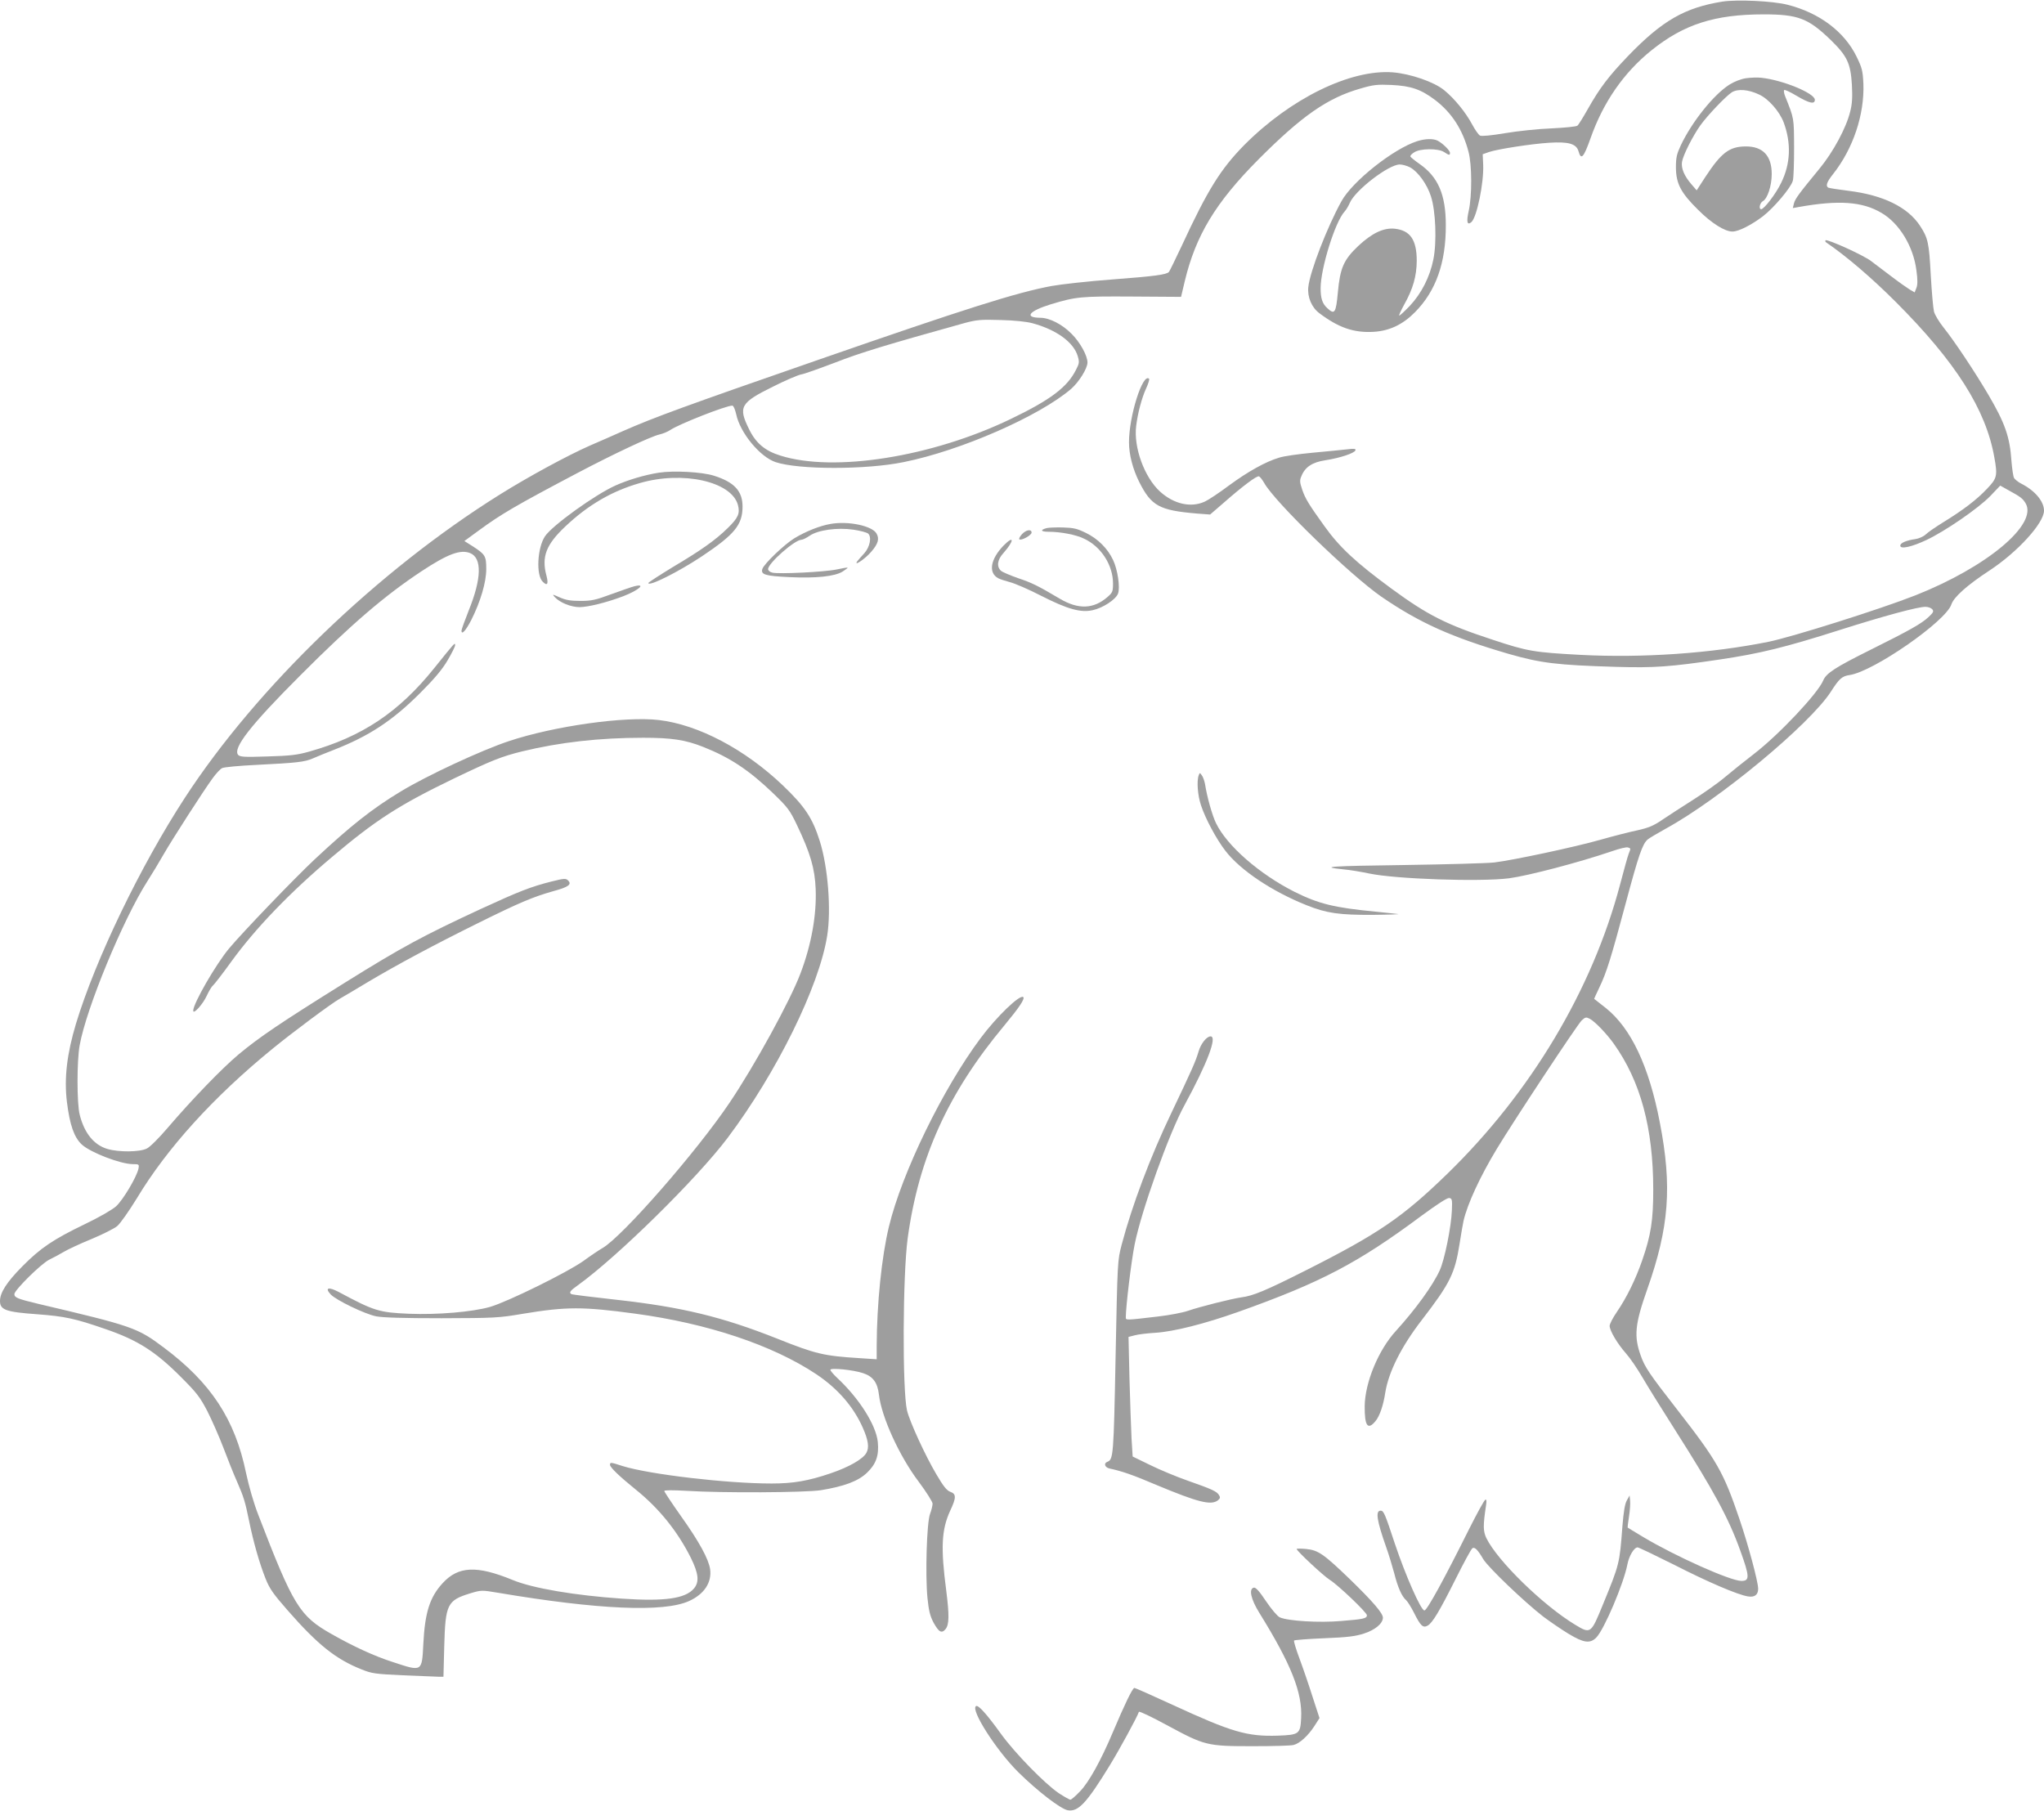 <?xml version="1.0" standalone="no"?>
<!DOCTYPE svg PUBLIC "-//W3C//DTD SVG 20010904//EN"
 "http://www.w3.org/TR/2001/REC-SVG-20010904/DTD/svg10.dtd">
<svg version="1.0" xmlns="http://www.w3.org/2000/svg"
 width="1280pt" height="1134pt" viewBox="0 0 1280 1134"
 preserveAspectRatio="xMidYMid meet">
<g transform="translate(0,1134) scale(0.1,-0.1)"
fill="#9e9e9e" stroke="none">
<path d="M10786 11330 c-236 -38 -377 -119 -591 -341 -121 -126 -177 -200
-250 -329 -30 -53 -60 -102 -67 -107 -7 -6 -80 -13 -163 -17 -82 -3 -213 -17
-290 -30 -89 -15 -146 -20 -157 -15 -9 5 -31 36 -48 68 -41 77 -112 164 -176
216 -63 52 -211 103 -322 112 -266 20 -641 -164 -931 -456 -148 -151 -228
-279 -391 -631 -40 -85 -76 -159 -80 -163 -15 -17 -91 -27 -355 -47 -148 -11
-319 -30 -380 -41 -220 -41 -536 -141 -1460 -462 -822 -285 -1033 -362 -1225
-447 -52 -23 -144 -64 -205 -90 -137 -60 -388 -196 -565 -307 -763 -476 -1523
-1208 -1973 -1900 -278 -427 -558 -1008 -681 -1413 -57 -190 -75 -341 -57
-490 18 -145 45 -222 93 -267 54 -50 243 -123 320 -123 39 0 40 -1 35 -29 -11
-51 -96 -195 -140 -235 -25 -22 -104 -68 -194 -111 -201 -97 -279 -150 -393
-265 -97 -98 -140 -164 -140 -217 0 -56 37 -69 232 -83 173 -13 236 -26 429
-93 201 -69 313 -140 474 -302 96 -96 117 -123 163 -211 28 -55 74 -159 101
-230 27 -71 64 -165 84 -209 44 -101 52 -128 77 -250 27 -132 64 -262 102
-358 26 -66 48 -97 139 -201 189 -216 302 -306 463 -370 64 -26 86 -29 260
-37 105 -4 205 -8 222 -9 l31 0 5 192 c7 262 19 286 162 330 70 21 72 21 174
4 627 -106 1038 -124 1197 -52 95 43 143 116 132 199 -9 63 -68 172 -182 332
-58 82 -105 153 -105 158 0 6 53 6 142 1 223 -14 738 -11 838 4 147 24 235 57
290 110 57 55 75 108 67 192 -11 107 -118 275 -256 403 -22 21 -41 43 -41 49
0 14 143 0 205 -21 61 -20 90 -58 99 -134 16 -140 128 -386 250 -547 47 -63
86 -125 86 -136 0 -12 -7 -41 -16 -65 -21 -57 -30 -384 -16 -526 8 -80 17
-114 38 -154 34 -61 51 -70 76 -40 22 29 23 86 4 237 -36 273 -30 385 24 503
39 82 39 106 1 119 -22 8 -43 34 -87 109 -71 120 -167 330 -184 400 -30 130
-27 845 4 1078 69 505 253 911 605 1333 93 112 130 167 119 178 -20 19 -166
-121 -268 -258 -235 -315 -492 -842 -573 -1178 -46 -189 -76 -485 -77 -749 l0
-83 -107 7 c-225 14 -275 26 -518 123 -343 136 -596 197 -999 242 -154 17
-283 33 -288 36 -16 10 -8 21 40 55 248 178 747 669 939 924 306 407 573 948
623 1265 26 164 5 429 -46 592 -46 146 -94 218 -232 350 -237 226 -529 380
-776 409 -212 25 -657 -38 -939 -132 -172 -57 -514 -216 -677 -315 -179 -108
-313 -214 -538 -424 -127 -119 -452 -457 -538 -560 -83 -100 -224 -344 -224
-389 0 -27 61 41 85 94 13 28 30 57 39 64 9 8 61 75 115 150 151 208 366 432
631 655 273 231 419 325 765 492 236 113 296 137 426 169 236 57 482 85 757
85 179 0 263 -13 375 -57 167 -66 287 -145 439 -291 91 -88 104 -105 148 -197
85 -178 113 -274 118 -404 6 -162 -27 -347 -95 -526 -64 -171 -287 -577 -444
-810 -205 -305 -670 -837 -795 -910 -24 -14 -78 -50 -120 -81 -101 -72 -475
-256 -585 -288 -112 -32 -329 -50 -507 -43 -189 8 -218 17 -442 137 -63 33
-88 26 -49 -16 34 -36 212 -122 284 -137 41 -8 171 -12 410 -12 332 1 358 2
510 28 272 45 375 45 700 1 455 -61 862 -197 1136 -379 135 -90 235 -205 293
-338 33 -75 40 -121 22 -154 -20 -39 -109 -90 -224 -129 -141 -48 -235 -64
-370 -64 -281 0 -764 57 -932 109 -77 25 -80 25 -80 8 0 -16 61 -74 160 -154
147 -118 263 -262 347 -430 48 -98 53 -149 19 -190 -54 -64 -183 -82 -451 -64
-295 20 -560 65 -685 117 -224 92 -340 87 -438 -20 -80 -87 -111 -182 -121
-380 -9 -177 -6 -175 -191 -114 -113 36 -248 98 -385 176 -199 113 -238 175
-458 747 -28 72 -58 176 -76 260 -69 336 -219 565 -516 787 -165 124 -195 134
-785 273 -129 31 -150 39 -150 61 0 25 168 191 219 216 25 12 66 34 91 49 25
15 102 51 173 80 70 29 143 66 161 81 19 16 74 94 123 174 189 314 480 635
849 936 127 104 370 285 422 314 26 15 106 62 177 105 187 111 415 233 690
369 258 128 344 164 472 200 93 25 115 42 91 66 -14 14 -24 14 -104 -6 -130
-33 -202 -61 -443 -172 -362 -168 -494 -239 -847 -459 -417 -260 -540 -344
-670 -452 -107 -90 -292 -282 -446 -462 -52 -61 -109 -118 -128 -127 -44 -23
-176 -24 -247 -3 -85 25 -145 99 -174 215 -18 70 -18 339 0 435 42 233 272
788 423 1025 30 47 76 123 102 169 54 94 250 399 308 478 21 29 47 57 59 63
11 6 107 15 212 20 258 13 304 18 357 41 25 11 83 35 130 53 220 86 367 182
541 356 90 90 138 147 172 205 26 44 47 86 47 94 0 20 1 21 -130 -142 -223
-278 -453 -431 -785 -524 -74 -21 -120 -26 -260 -30 -147 -5 -172 -3 -184 10
-34 42 78 186 389 497 319 320 529 500 757 651 168 111 247 140 308 115 74
-31 71 -159 -9 -357 -25 -63 -46 -121 -46 -128 0 -30 27 0 61 66 58 115 94
237 94 319 0 82 -6 92 -83 142 l-54 34 93 68 c135 99 228 154 617 359 228 120
458 228 511 240 22 5 52 17 68 28 52 36 349 153 389 153 7 0 17 -23 24 -53 24
-117 149 -268 247 -301 145 -48 566 -48 801 0 359 72 851 288 1050 459 49 43
102 128 102 165 0 43 -47 128 -100 180 -58 59 -138 100 -195 100 -104 1 -72
42 64 84 159 48 187 51 512 49 l305 -2 23 97 c69 288 193 493 461 763 272 273
433 386 641 445 78 23 104 26 192 22 123 -6 185 -27 275 -95 103 -79 172 -185
208 -323 22 -81 23 -276 1 -373 -15 -67 -9 -90 17 -68 34 29 79 245 74 361
l-3 64 39 14 c58 19 267 51 376 58 122 8 171 -6 185 -53 16 -58 32 -41 76 83
79 224 207 409 381 549 203 163 396 225 703 225 215 0 279 -25 418 -159 104
-101 126 -147 134 -282 4 -78 2 -120 -11 -169 -25 -102 -107 -253 -191 -355
-130 -158 -153 -189 -161 -219 l-7 -29 39 7 c248 44 396 34 516 -37 112 -65
200 -210 219 -360 8 -58 8 -90 0 -110 l-11 -28 -31 18 c-16 10 -69 47 -116 83
-47 36 -104 79 -127 96 -47 36 -274 139 -284 129 -3 -3 -2 -9 4 -13 130 -89
288 -225 434 -371 378 -378 566 -675 619 -975 21 -116 17 -131 -46 -197 -65
-69 -151 -134 -273 -209 -47 -29 -97 -63 -111 -77 -14 -13 -43 -26 -65 -29
-57 -8 -94 -24 -94 -41 0 -24 72 -8 165 36 118 56 321 196 396 272 l65 68 50
-28 c79 -43 91 -53 109 -83 77 -132 -243 -399 -690 -576 -218 -86 -769 -260
-920 -291 -363 -73 -788 -102 -1176 -82 -294 16 -332 22 -552 95 -290 95 -407
154 -632 319 -222 163 -326 259 -421 392 -97 135 -120 172 -139 228 -16 47
-17 59 -5 86 23 57 69 87 151 99 90 14 181 44 187 62 4 10 -7 12 -54 6 -33 -4
-129 -13 -214 -21 -85 -8 -180 -21 -210 -31 -84 -25 -194 -86 -315 -175 -60
-45 -128 -90 -150 -100 -87 -40 -194 -16 -281 63 -98 90 -166 277 -149 411 10
81 35 175 62 234 14 30 22 57 19 61 -40 39 -126 -234 -126 -397 0 -78 24 -169
64 -249 76 -151 126 -178 363 -198 l81 -6 88 76 c115 101 204 168 218 163 6
-2 21 -21 33 -42 68 -121 539 -577 734 -712 238 -163 438 -253 794 -357 205
-59 306 -71 675 -82 240 -7 338 0 649 46 255 38 409 76 749 184 280 89 491
146 540 146 16 0 35 -7 42 -15 11 -13 7 -21 -23 -49 -45 -42 -118 -83 -367
-207 -219 -109 -274 -145 -293 -191 -34 -81 -277 -339 -433 -459 -56 -43 -137
-108 -180 -144 -43 -37 -133 -100 -199 -142 -66 -42 -153 -98 -193 -125 -58
-40 -89 -52 -160 -68 -48 -10 -150 -36 -227 -58 -165 -47 -551 -129 -668 -143
-45 -5 -300 -12 -567 -16 -457 -6 -535 -11 -378 -27 37 -3 110 -15 162 -26
166 -35 696 -53 876 -30 120 16 434 98 643 169 48 17 94 28 102 24 18 -6 18
-5 4 -40 -6 -15 -30 -102 -54 -193 -174 -658 -558 -1301 -1081 -1810 -281
-273 -433 -377 -894 -609 -242 -122 -323 -156 -395 -165 -63 -9 -262 -59 -337
-85 -32 -11 -115 -27 -185 -35 -203 -24 -203 -24 -203 -6 0 68 35 358 56 460
42 209 215 694 312 870 143 263 206 430 163 430 -25 0 -61 -46 -75 -94 -19
-64 -41 -113 -169 -382 -134 -279 -248 -583 -313 -829 -26 -100 -26 -102 -38
-705 -12 -616 -14 -639 -51 -654 -25 -9 -17 -35 13 -42 79 -17 146 -40 296
-104 257 -107 338 -128 382 -96 15 12 17 19 8 33 -14 24 -46 38 -194 90 -69
24 -175 68 -236 98 l-111 54 -7 113 c-3 62 -9 231 -13 375 l-6 261 39 10 c21
6 80 13 130 16 114 7 308 56 519 131 517 184 750 306 1150 604 94 69 157 110
170 109 18 -3 20 -9 17 -78 -4 -103 -46 -310 -76 -375 -43 -95 -153 -246 -275
-380 -109 -119 -193 -322 -195 -470 -1 -124 19 -153 67 -95 26 30 50 99 62
180 21 129 100 287 228 453 178 231 208 293 237 477 10 63 21 129 25 145 25
107 103 276 208 450 105 174 505 780 532 805 23 21 27 22 51 10 33 -18 105
-93 150 -156 167 -234 247 -528 247 -914 0 -190 -14 -284 -69 -442 -42 -121
-97 -233 -159 -324 -25 -36 -45 -75 -45 -87 0 -30 49 -112 102 -172 25 -28 71
-95 103 -150 32 -55 124 -203 205 -330 243 -382 336 -554 408 -755 59 -163 60
-190 7 -190 -68 0 -411 153 -615 275 -52 31 -96 58 -97 59 -1 1 2 32 8 68 6
37 9 82 7 100 l-3 33 -18 -32 c-12 -22 -20 -73 -27 -160 -18 -237 -18 -237
-123 -493 -74 -181 -76 -183 -172 -125 -201 121 -487 400 -557 543 -21 44 -21
80 -2 206 4 26 3 37 -4 35 -7 -2 -52 -85 -102 -184 -159 -319 -264 -510 -280
-510 -22 0 -119 221 -185 418 -62 188 -70 207 -89 207 -34 0 -24 -62 34 -227
17 -47 39 -121 51 -165 22 -88 48 -146 74 -168 9 -8 32 -44 50 -80 41 -82 56
-96 85 -80 30 16 75 91 178 297 50 100 96 185 103 188 14 9 34 -11 67 -68 31
-52 258 -269 377 -361 44 -33 116 -82 159 -108 93 -56 133 -62 172 -23 49 49
172 338 195 458 10 53 42 107 64 107 7 0 109 -49 227 -108 211 -108 400 -189
464 -199 42 -7 64 10 64 48 0 44 -63 278 -118 439 -99 291 -139 362 -390 684
-173 222 -202 265 -227 336 -44 122 -37 197 40 415 138 391 157 645 79 1047
-68 352 -180 588 -336 714 -40 32 -74 58 -75 59 -1 0 14 32 32 70 46 96 73
183 166 530 80 299 104 369 137 398 9 8 60 38 112 67 337 184 902 653 1035
858 53 83 70 98 119 105 150 23 601 336 636 442 15 46 99 121 238 212 177 116
342 298 342 375 0 58 -56 125 -140 168 -22 11 -43 28 -48 38 -5 9 -12 58 -16
107 -10 150 -41 237 -145 414 -89 151 -215 339 -280 420 -28 35 -55 80 -60
100 -5 20 -14 122 -20 226 -11 206 -17 234 -68 312 -77 116 -229 191 -446 218
-65 8 -122 17 -128 20 -18 11 -9 36 31 86 125 159 196 371 189 565 -4 81 -8
98 -43 170 -77 157 -234 274 -431 324 -93 24 -317 34 -409 20z m-4321 -2014
c151 -41 258 -119 284 -206 11 -37 10 -46 -11 -86 -54 -108 -159 -188 -409
-308 -494 -238 -1107 -335 -1442 -229 -97 30 -154 78 -197 167 -68 138 -54
164 151 265 75 38 155 72 175 76 21 3 117 38 215 75 153 60 320 111 809 247
75 20 101 23 225 19 88 -2 162 -10 200 -20z"/>
<path d="M10933 10850 c-32 -5 -73 -21 -103 -40 -99 -63 -234 -232 -304 -379
-26 -56 -31 -77 -31 -141 1 -100 31 -158 140 -265 83 -83 166 -135 214 -135
38 0 117 40 190 95 69 53 176 179 188 223 5 15 8 108 8 207 -1 189 1 180 -56
322 -7 18 -10 35 -6 39 3 4 38 -12 76 -35 81 -48 116 -56 116 -26 0 41 -202
124 -335 138 -25 3 -69 1 -97 -3z m83 -102 c59 -27 128 -106 154 -175 48 -130
43 -259 -16 -378 -33 -69 -107 -165 -125 -165 -17 0 -9 39 10 50 29 15 56 96
56 170 0 115 -56 174 -164 173 -102 -1 -152 -39 -253 -193 l-53 -82 -32 37
c-46 53 -66 101 -60 141 7 43 68 163 115 229 47 65 159 182 197 207 37 23 104
18 171 -14z"/>
<path d="M8875 10456 c-148 -47 -406 -251 -475 -377 -89 -161 -197 -440 -207
-536 -7 -63 21 -129 70 -165 121 -91 216 -123 339 -116 99 6 182 45 259 123
131 132 194 310 193 545 0 191 -48 302 -164 383 -30 21 -56 42 -58 47 -2 5 9
17 24 26 37 25 150 26 187 2 32 -21 37 -22 37 -5 0 15 -45 59 -77 76 -28 14
-77 13 -128 -3z m-45 -164 c50 -27 107 -106 131 -182 30 -92 37 -287 15 -395
-22 -109 -74 -212 -148 -291 -34 -35 -63 -62 -66 -60 -2 3 12 33 31 68 56 99
78 179 79 274 0 133 -41 192 -140 202 -69 6 -140 -28 -225 -107 -92 -87 -115
-138 -129 -292 -12 -130 -20 -142 -67 -98 -30 28 -41 60 -41 124 0 124 91 417
150 480 10 11 25 36 33 55 34 79 242 239 312 240 17 0 46 -8 65 -18z"/>
<path d="M4126 8380 c-89 -14 -193 -45 -271 -80 -128 -57 -396 -250 -442 -318
-48 -72 -57 -242 -15 -284 29 -30 38 -16 24 37 -32 119 -2 195 119 309 142
134 291 221 466 271 269 78 574 10 614 -137 14 -53 2 -81 -64 -145 -75 -74
-165 -138 -342 -243 -85 -52 -155 -97 -155 -101 0 -25 189 70 335 167 205 137
255 197 255 312 0 97 -52 153 -179 193 -76 24 -252 33 -345 19z"/>
<path d="M5201 8059 c-66 -11 -154 -46 -227 -90 -62 -38 -190 -160 -200 -192
-11 -35 18 -44 169 -51 167 -8 284 4 334 35 19 12 33 23 31 24 -2 2 -32 -3
-68 -11 -75 -16 -364 -30 -403 -20 -15 3 -27 13 -27 22 0 37 167 184 209 184
8 0 31 11 51 25 52 36 174 53 275 38 41 -6 82 -17 91 -24 24 -20 12 -84 -23
-123 -16 -17 -36 -40 -44 -50 -27 -37 50 15 87 59 43 49 52 81 33 114 -27 48
-177 80 -288 60z"/>
<path d="M6555 8033 c-43 -11 -38 -23 11 -23 75 0 171 -18 222 -43 107 -49
182 -166 182 -281 0 -49 -3 -57 -34 -84 -87 -76 -182 -80 -298 -12 -140 83
-177 101 -264 130 -48 17 -96 37 -106 46 -28 26 -23 69 16 111 68 77 69 116 0
46 -82 -85 -96 -170 -33 -204 11 -6 45 -17 75 -25 30 -8 117 -45 192 -84 167
-85 250 -108 325 -91 64 14 143 66 158 103 15 37 -2 152 -31 212 -34 72 -95
132 -168 168 -57 28 -78 33 -147 35 -44 1 -89 -1 -100 -4z"/>
<path d="M6400 7995 c-13 -14 -20 -28 -17 -32 11 -11 77 25 77 42 0 23 -34 18
-60 -10z"/>
<path d="M3970 7668 c-19 -5 -84 -28 -145 -50 -94 -35 -121 -41 -190 -41 -62
0 -91 5 -130 22 -47 21 -48 21 -31 2 32 -35 102 -63 156 -63 56 1 169 29 272
68 99 38 149 83 68 62z"/>
<path d="M7507 6486 c-14 -35 -7 -128 14 -189 27 -83 97 -213 152 -284 94
-123 294 -256 510 -342 125 -50 204 -61 414 -60 103 1 175 4 158 5 -16 2 -79
9 -140 15 -261 25 -357 49 -508 124 -220 111 -423 288 -492 430 -23 47 -56
162 -69 246 -4 19 -12 44 -20 54 -12 17 -13 17 -19 1z"/>
<path d="M8120 1640 c0 -12 167 -168 207 -193 53 -33 233 -205 233 -222 0 -20
-22 -25 -162 -36 -138 -12 -333 0 -384 23 -15 7 -52 51 -86 101 -41 62 -64 87
-76 85 -33 -7 -19 -72 33 -156 201 -324 272 -503 263 -662 -5 -99 -13 -104
-146 -109 -193 -6 -288 22 -659 193 -126 58 -234 106 -239 106 -12 0 -62 -105
-134 -275 -74 -176 -151 -316 -206 -372 -27 -29 -55 -53 -61 -53 -6 0 -39 19
-73 41 -88 60 -272 248 -360 369 -93 129 -144 185 -158 176 -36 -22 126 -276
265 -414 123 -121 264 -229 309 -238 66 -12 119 45 263 280 62 101 172 303
183 336 2 6 81 -32 177 -84 235 -127 249 -131 536 -131 127 0 242 3 257 8 38
10 90 58 129 118 l32 50 -43 132 c-23 73 -60 181 -82 240 -22 59 -38 111 -34
114 3 3 88 10 188 14 148 6 196 12 251 30 70 23 117 63 117 99 0 28 -64 102
-206 240 -164 158 -199 183 -275 190 -33 3 -59 3 -59 0z"/>
</g>
</svg>
